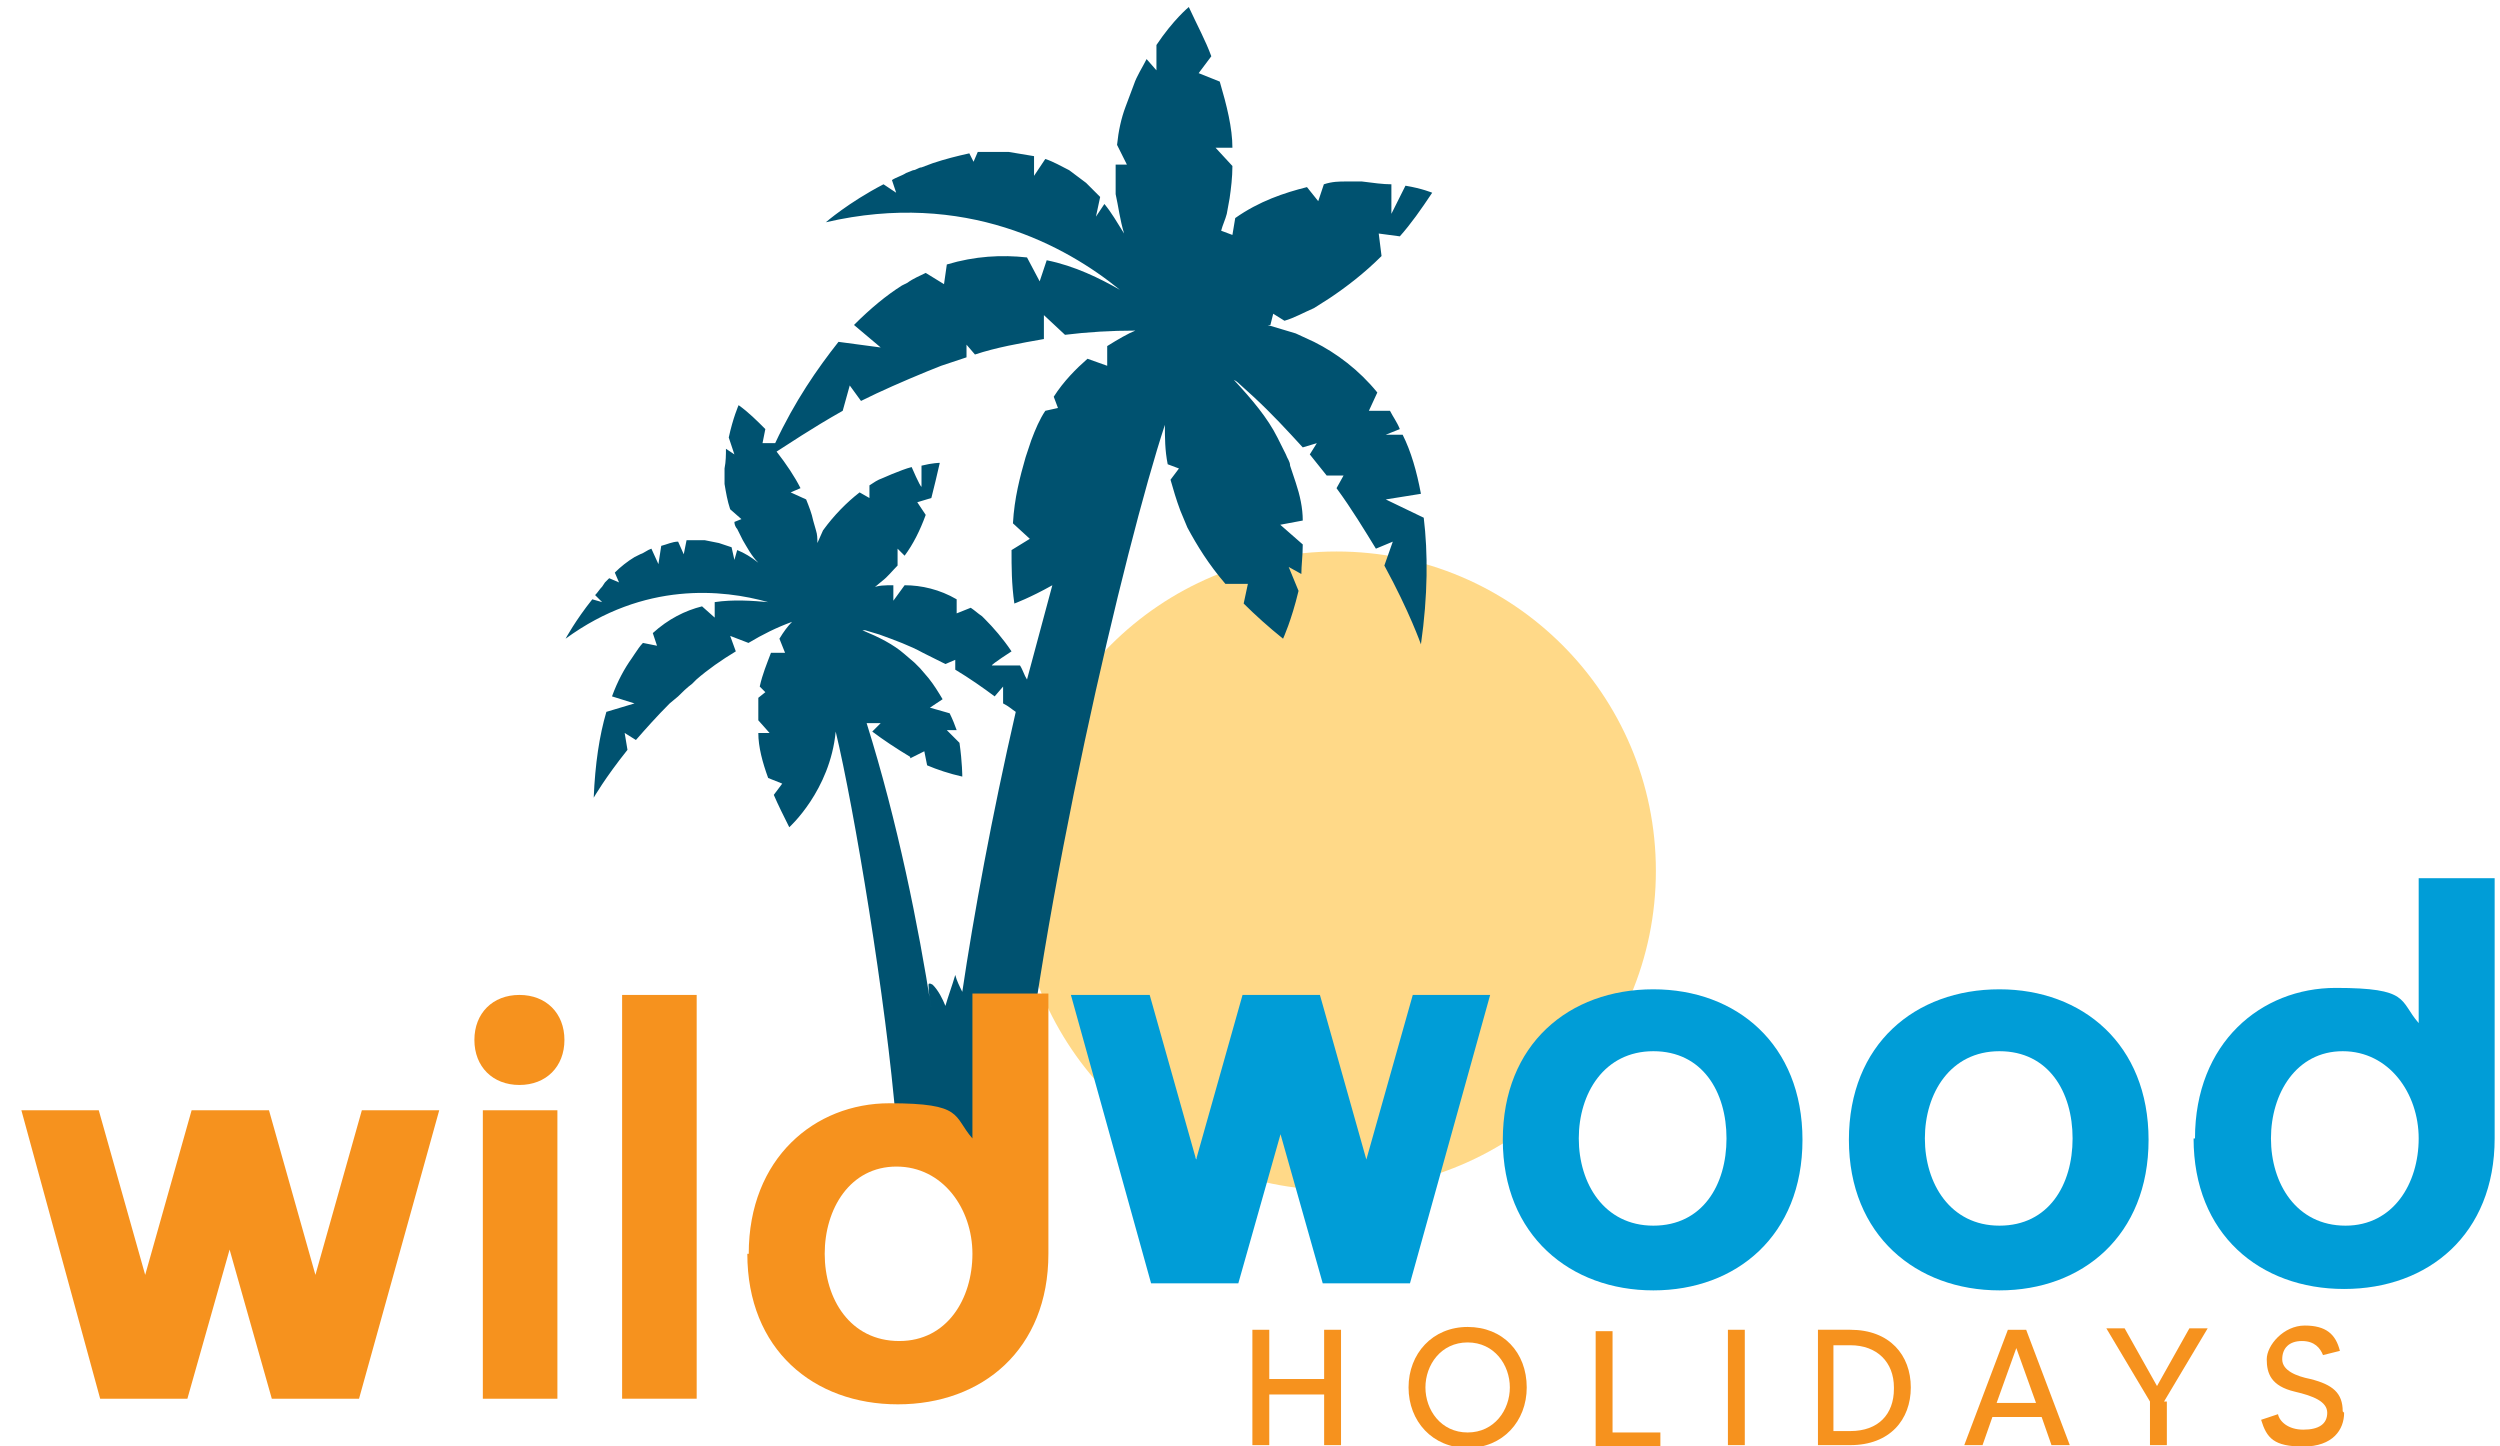 <?xml version="1.0" encoding="UTF-8"?>
<svg id="Layer_2" data-name="Layer 2" xmlns="http://www.w3.org/2000/svg" version="1.1" xmlns:xlink="http://www.w3.org/1999/xlink" viewBox="0 0 177.7 102.8">
  <defs>
    <style>
      .cls-1 {
        fill: #f6921e;
      }

      .cls-1, .cls-2, .cls-3, .cls-4 {
        stroke-width: 0px;
      }

      .cls-2 {
        fill: #ffd988;
      }

      .cls-5 {
        filter: url(#drop-shadow-3);
      }

      .cls-6 {
        filter: url(#drop-shadow-1);
      }

      .cls-7 {
        filter: url(#drop-shadow-2);
      }

      .cls-3 {
        fill: #009dd7;
      }

      .cls-4 {
        fill: #005270;
      }
    </style>
    <filter id="drop-shadow-1">
      <feOffset dx=".62" dy=".62"/>
      <feGaussianBlur result="blur" stdDeviation="1.24"/>
      <feFlood flood-color="#231f20" flood-opacity=".4"/>
      <feComposite in2="blur" operator="in"/>
      <feComposite in="SourceGraphic"/>
    </filter>
    <filter id="drop-shadow-2">
      <feOffset dx=".62" dy=".62"/>
      <feGaussianBlur result="blur-2" stdDeviation="1.24"/>
      <feFlood flood-color="#231f20" flood-opacity=".4"/>
      <feComposite in2="blur-2" operator="in"/>
      <feComposite in="SourceGraphic"/>
    </filter>
    <filter id="drop-shadow-3">
      <feOffset dx=".62" dy=".62"/>
      <feGaussianBlur result="blur-3" stdDeviation="1.24"/>
      <feFlood flood-color="#231f20" flood-opacity=".4"/>
      <feComposite in2="blur-3" operator="in"/>
      <feComposite in="SourceGraphic"/>
    </filter>
  </defs>
  <circle class="cls-2" cx="95" cy="61.9" r="22.7"/>
  <path class="cls-4" d="M72.3,82.1c1.6-17.7,7.7-43.4,10.5-51.9,0,.9,0,1.8.2,2.8l.8.3-.6.8c.2.7.4,1.4.7,2.2l.5,1.2c.7,1.3,1.5,2.6,2.7,4h1.6c0,0-.3,1.4-.3,1.4.8.8,1.8,1.7,2.8,2.5,0,0,.6-1.3,1.1-3.4l-.7-1.7.9.5c0-.6.1-1.3.1-2.1l-1.6-1.4,1.6-.3c0-.9-.2-1.8-.5-2.7l-.4-1.2c0-.3-.2-.5-.3-.8l-.6-1.2c-.7-1.4-1.8-2.7-3.1-4.1h0c0,0,.2.1.3.2l1.1,1c1.3,1.2,2.4,2.4,3.5,3.6l1-.3-.5.8c.4.5.8,1,1.2,1.5h1.2l-.5.9c1.1,1.5,2,3,2.8,4.3l1.2-.5-.6,1.7c1.8,3.3,2.6,5.6,2.6,5.6.5-3.5.5-6.5.2-9l-2.7-1.3,2.5-.4c-.3-1.6-.7-3-1.3-4.2h-1.2l1-.4c-.2-.5-.5-.9-.7-1.3h-1.5l.6-1.3c-1.3-1.6-2.9-2.8-4.5-3.6l-1.3-.6c-.7-.2-1.3-.4-2-.6,0,0,.1,0,.2,0l.2-.8.8.5c.7-.2,1.4-.6,2.1-.9l1.1-.7c1.2-.8,2.5-1.8,3.7-3l-.2-1.6,1.5.2c.8-.9,1.5-1.9,2.3-3.1,0,0-.7-.3-1.9-.5l-1,2v-2.1c-.6,0-1.3-.1-2.1-.2h-1.1c-.5,0-1,0-1.6.2l-.4,1.2-.8-1c-1.6.4-3.4,1-5.1,2.2l-.2,1.2-.8-.3c.1-.4.3-.8.4-1.2l.2-1.1c.1-.7.2-1.5.2-2.3l-1.2-1.3h1.2c0-1.4-.4-3-.9-4.7l-1.5-.6.9-1.2c-.4-1.1-1-2.2-1.6-3.5,0,0-1.1.9-2.3,2.7v1.8c0,0-.7-.8-.7-.8-.3.6-.7,1.2-.9,1.8l-.6,1.6c-.3.8-.5,1.7-.6,2.7l.7,1.4h-.8c0,.2,0,.5,0,.8v1.3c.2.9.3,1.8.6,2.8-.5-.8-.9-1.5-1.4-2.1l-.6.9.3-1.4c-.3-.3-.7-.7-1-1l-1.2-.9c-.6-.3-1.1-.6-1.7-.8l-.8,1.2v-1.4c-.6-.1-1.2-.2-1.8-.3h-1c-.4,0-.8,0-1.2,0l-.3.7-.3-.6c-.9.2-1.7.4-2.6.7l-.8.3c-.2,0-.4.2-.6.2l-.5.2c-.3.2-.7.3-1,.5l.3.9-.9-.6c-2.5,1.3-4.1,2.7-4.1,2.7,9.9-2.3,17.1,1.7,20.9,4.8-1.4-.8-3.2-1.7-5.2-2.1l-.5,1.5-.9-1.7c-1.8-.2-3.7-.1-5.7.5l-.2,1.4-1.3-.8c-.4.2-.9.4-1.3.7l-.4.2c-1.1.7-2.2,1.6-3.4,2.8l1.9,1.6-3-.4c-1.5,1.9-3.1,4.2-4.5,7.2h-.9s.2-1,.2-1c-.6-.6-1.2-1.2-1.9-1.7,0,0-.4.9-.7,2.3l.4,1.2-.6-.4c0,.4,0,.9-.1,1.4v1.1c.1.6.2,1.2.4,1.8l.8.7-.5.2c0,.2.1.4.2.5l.4.8c.3.5.6,1.1,1.1,1.6-.5-.4-1-.7-1.5-.9l-.2.7-.2-.9c-.3-.1-.6-.2-.9-.3l-1-.2c-.4,0-.9,0-1.3,0l-.2,1-.4-.9c-.4,0-.8.2-1.2.3l-.2,1.3-.5-1.1c-.3.1-.5.3-.8.4l-.4.2c-.5.3-1,.7-1.4,1.1l.3.7-.7-.3c-.1.1-.2.2-.3.3l-.2.3c-.2.2-.3.4-.5.6l.5.5-.7-.2c-1.2,1.5-1.9,2.8-1.9,2.8,5.6-4.1,11.2-3.5,14.4-2.6-1.1-.1-2.5-.2-3.8,0v1.1c0,0-.9-.8-.9-.8-1.2.3-2.4.9-3.5,1.9l.3.9-1-.2c-.2.2-.4.5-.6.8l-.2.3c-.5.7-1,1.6-1.4,2.7l1.6.5-2,.6c-.5,1.7-.8,3.7-.9,6.1,0,0,.8-1.4,2.4-3.4l-.2-1.2.8.5c.7-.8,1.5-1.7,2.4-2.6l.6-.5c.3-.3.6-.6,1-.9l.3-.3c.8-.7,1.8-1.4,2.8-2l-.4-1.1,1.3.5c1-.6,2-1.1,3.1-1.5-.3.3-.6.7-.9,1.2l.4,1h-1c-.3.8-.6,1.5-.8,2.4l.4.4-.5.4c0,.5,0,1,0,1.6l.8.9h-.8c0,1,.3,2.1.7,3.2l1,.4-.6.8c.3.7.7,1.5,1.1,2.3,0,0,2.9-2.6,3.3-6.8,1.3,5.4,3.6,19.2,4.3,27.9M60.4,44.5s0,0,0,0h0s0,0,0,0ZM64.7,53.9l1-.5.2,1c.7.3,1.6.6,2.5.8,0,0,0-1-.2-2.4l-.9-.9h.7c-.1-.3-.3-.8-.5-1.2l-1.4-.4.9-.6c-.3-.5-.6-1-1-1.5l-.6-.7c-.1-.1-.3-.3-.4-.4l-.7-.6c-.8-.7-1.8-1.2-3-1.7h0c0,0,.2,0,.2,0l1,.3c1.1.4,2.2.8,3.1,1.3l.4.2c.4.2.8.4,1.2.6l.7-.3v.7c1,.6,2,1.3,2.8,1.9l.6-.7v1.2c.4.2.6.4.9.6-1.7,7.4-3,14.5-3.8,19.9-.2-.4-.4-.8-.5-1.2-.2.7-.5,1.5-.7,2.2-.2-.5-.5-1.1-.9-1.5,0,0-.3-.2-.3,0,0,.6.1,1.1.2,1.7-.9-5.8-2.4-13.3-4.6-20.3h1s-.6.6-.6.6c.8.6,1.7,1.2,2.7,1.8ZM78.7,24.5v1.5l-1.4-.5c-.8.7-1.7,1.6-2.4,2.7l.3.8-.9.2c-.4.6-.7,1.3-1,2.1l-.4,1.2c-.4,1.4-.8,2.9-.9,4.7l1.2,1.1-1.3.8c0,1.2,0,2.4.2,3.8,0,0,1.1-.4,2.7-1.3-.6,2.2-1.2,4.5-1.8,6.7-.2-.3-.3-.7-.5-1h-2c0-.1,1.4-1,1.4-1-.6-.9-1.3-1.7-1.9-2.3l-.2-.2c-.3-.2-.5-.4-.8-.6l-1,.4v-1c-1.2-.7-2.5-1-3.7-1l-.8,1.1v-1.1c-.6,0-1.1,0-1.5.2,0,0,0,0,.1,0l.6-.5c.4-.3.7-.7,1.1-1.1v-1.2c0,0,.5.5.5.5.6-.8,1.1-1.8,1.5-2.9l-.6-.9,1-.3c.2-.8.4-1.6.6-2.5,0,0-.5,0-1.3.2v1.5c-.1,0-.7-1.4-.7-1.4-.4.1-.9.3-1.4.5l-.7.3c-.3.1-.6.3-.9.5v.9s-.7-.4-.7-.4c-.9.7-1.8,1.6-2.6,2.7l-.4.9c0-.3,0-.6-.1-.9l-.2-.7c-.1-.5-.3-1-.5-1.5l-1.1-.5.7-.3c-.4-.8-1-1.7-1.7-2.6.8-.5,2.4-1.6,4.7-2.9l.5-1.8.8,1.1c1.4-.7,3-1.4,4.7-2.1l1-.4c.6-.2,1.2-.4,1.8-.6v-.9s.6.7.6.7c1.5-.5,3.2-.8,4.9-1.1v-1.7c0,0,1.5,1.4,1.5,1.4,1.6-.2,3.3-.3,5-.3-.5.2-1.2.6-2,1.1Z"/>
  <g>
    <g class="cls-6">
      <path class="cls-3" d="M75.6,70.1h5.5l3.3,11.7,3.3-11.7h5.5l3.3,11.7,3.3-11.7h5.5l-5.7,20.5h-6.2l-3-10.6-3,10.6h-6.2l-5.7-20.5Z"/>
      <path class="cls-3" d="M116.9,69.7c5.9,0,10.6,3.9,10.6,10.7s-4.7,10.7-10.6,10.7-10.7-3.9-10.7-10.7,4.7-10.7,10.7-10.7ZM116.9,86.5c3.5,0,5.2-2.9,5.2-6.2s-1.7-6.2-5.2-6.2-5.3,3-5.3,6.2,1.8,6.2,5.3,6.2Z"/>
      <path class="cls-3" d="M141.5,69.7c5.9,0,10.6,3.9,10.6,10.7s-4.7,10.7-10.6,10.7-10.7-3.9-10.7-10.7,4.7-10.7,10.7-10.7ZM141.5,86.5c3.5,0,5.2-2.9,5.2-6.2s-1.7-6.2-5.2-6.2-5.3,3-5.3,6.2,1.8,6.2,5.3,6.2Z"/>
      <path class="cls-3" d="M155.4,80.3c0-6.8,4.7-10.7,10-10.7s4.5.9,5.9,2.5v-10.3h5.4v18.5c0,6.8-4.7,10.7-10.7,10.7s-10.7-3.9-10.7-10.7ZM166.1,86.5c3.4,0,5.2-3,5.2-6.2s-2.1-6.2-5.4-6.2-5.1,3-5.1,6.2,1.8,6.2,5.3,6.2Z"/>
    </g>
    <g class="cls-7">
      <path class="cls-1" d="M.9,78.3h5.5l3.3,11.7,3.3-11.7h5.5l3.3,11.7,3.3-11.7h5.5l-5.7,20.5h-6.2l-3-10.6-3,10.6h-6.2L.9,78.3Z"/>
      <path class="cls-1" d="M36.3,70.1c1.9,0,3.2,1.3,3.2,3.2s-1.3,3.2-3.2,3.2-3.2-1.3-3.2-3.2,1.3-3.2,3.2-3.2ZM33.7,78.3h5.3v20.5h-5.3v-20.5Z"/>
      <path class="cls-1" d="M43.6,70.1h5.3v28.7h-5.3v-28.7Z"/>
      <path class="cls-1" d="M52.6,88.5c0-6.8,4.7-10.7,10-10.7s4.5.9,5.9,2.5v-10.3h5.4v18.5c0,6.8-4.7,10.7-10.7,10.7s-10.7-3.9-10.7-10.7ZM63.3,94.7c3.4,0,5.2-3,5.2-6.2s-2.1-6.2-5.4-6.2-5.1,3-5.1,6.2,1.8,6.2,5.3,6.2Z"/>
    </g>
    <g class="cls-5">
      <path class="cls-1" d="M94.7,93.9v8.2h-1.2v-3.6h-3.9v3.6h-1.2v-8.2h1.2v3.5h3.9v-3.5h1.2Z"/>
      <path class="cls-1" d="M107.9,98c0,2.4-1.7,4.3-4.2,4.3s-4.2-1.9-4.2-4.3,1.7-4.3,4.2-4.3,4.2,1.8,4.2,4.3ZM106.7,98c0-1.6-1.1-3.2-3-3.2s-3,1.6-3,3.2,1.1,3.2,3,3.2,3-1.6,3-3.2Z"/>
      <path class="cls-1" d="M117.4,101.1v1.1h-4.6v-8.2h1.2v7.2h3.4Z"/>
      <path class="cls-1" d="M123.4,93.9v8.2h-1.2v-8.2h1.2Z"/>
      <path class="cls-1" d="M135.2,98c0,2.3-1.5,4.1-4.3,4.1h-2.3v-8.2h2.3c2.8,0,4.3,1.8,4.3,4.1ZM134,98c0-1.8-1.2-3-3.1-3h-1.2v6.1h1.2c2,0,3.1-1.2,3.1-3Z"/>
      <path class="cls-1" d="M144.5,100.1h-3.5l-.7,2h-1.3l3.1-8.2h1.3l3.1,8.2h-1.3l-.7-2ZM144.1,99.1l-1.4-3.9-1.4,3.9h2.8Z"/>
      <path class="cls-1" d="M153.4,99v3.1h-1.2v-3.1l-3.1-5.2h1.3l2.3,4.1,2.3-4.1h1.3l-3.1,5.2Z"/>
      <path class="cls-1" d="M166,99.8c0,1.2-.8,2.4-2.9,2.4s-2.6-.6-3-1.9l1.2-.4c.1.5.7,1.1,1.8,1.1s1.7-.4,1.7-1.2-1-1.2-2.3-1.5c-1.7-.4-2-1.3-2-2.3s1.2-2.4,2.7-2.4,2.2.6,2.5,1.8l-1.2.3c-.2-.5-.6-1-1.5-1s-1.4.5-1.4,1.3,1,1.2,2,1.4c1.6.4,2.3,1,2.3,2.3Z"/>
    </g>
  </g>
</svg>